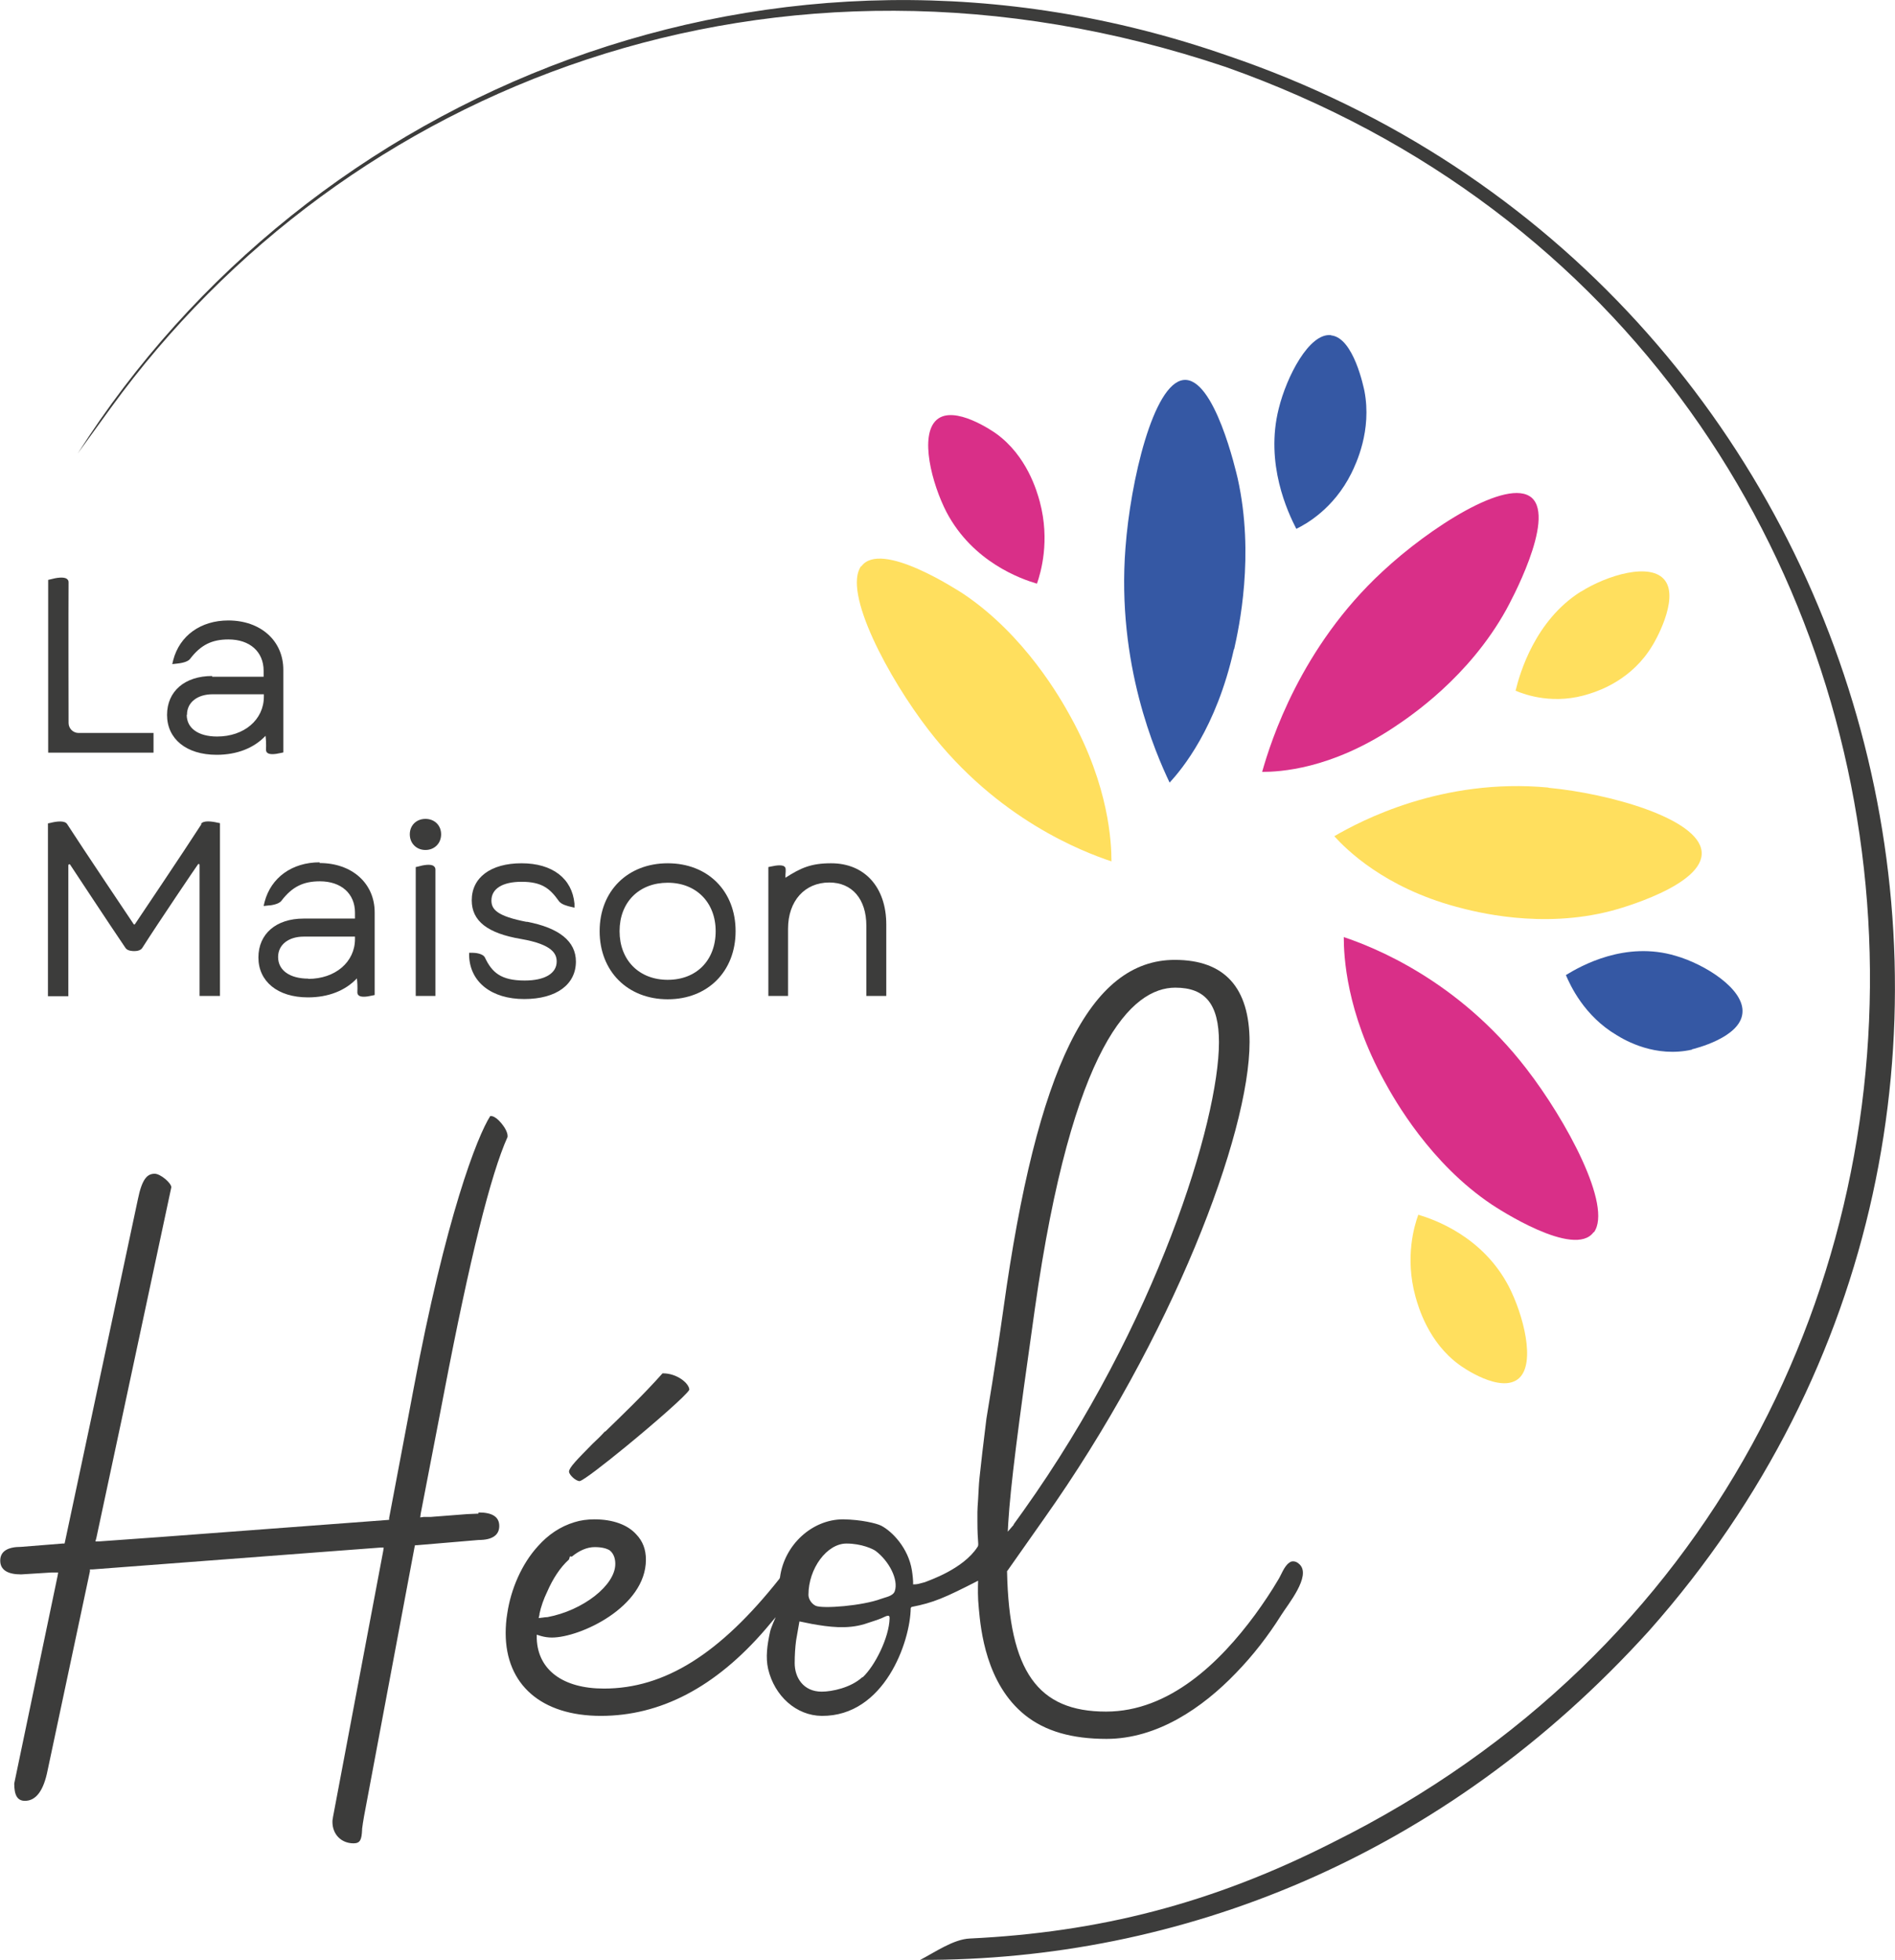 <?xml version="1.0" encoding="UTF-8"?>
<svg id="Calque_2" data-name="Calque 2" xmlns="http://www.w3.org/2000/svg" viewBox="0 0 79.86 82.57">
  <defs>
    <style>
      .cls-1 {
        fill: #ffdf5e;
      }

      .cls-1, .cls-2, .cls-3, .cls-4 {
        stroke-width: 0px;
      }

      .cls-2 {
        fill: #3c3c3b;
      }

      .cls-3 {
        fill: #3558a4;
      }

      .cls-4 {
        fill: #d92f88;
      }
    </style>
  </defs>
  <g id="Calque_2-2" data-name="Calque 2">
    <g>
      <g>
        <path class="cls-2" d="m41.22,66.6c-.01.29-.02.69.03,1.17.08.88.3,3.17,1.95,4.49.85.68,1.98,1,3.43,1,2.13,0,4.04-1.3,5.46-2.78.72-.74,1.36-1.57,1.9-2.43.28-.45,1.28-1.65.78-2.14-.1-.1-.19-.13-.27-.13s-.12.02-.17.06c-.21.14-.34.52-.46.71-.3.51-.63,1-.98,1.48-1.48,2.01-3.61,4.08-6.28,4.08-2.88,0-4.08-1.7-4.17-5.88v-.04l.02-.02,1.52-2.16c5.43-7.66,8.68-16.24,8.68-20.11,0-2.29-1.05-3.46-3.15-3.46-3.58,0-5.81,4.53-7.22,14.68-.31,2.21-.72,4.65-.72,4.65-.13,1.04-.23,1.9-.29,2.48-.04.39-.03.46-.06.91-.02.28-.03.44-.03.55,0,.17,0,.3,0,.38,0,.95.08.98,0,1.09-.6.92-2,1.39-2.22,1.48,0,0-.16.04-.27.07-.08.02-.18.02-.22.02.01-.12-.02-.4-.05-.59-.15-.94-.83-1.64-1.29-1.88-.19-.1-.85-.26-1.61-.27-1.3,0-2.48,1.07-2.66,2.45l-.02.05c-2.51,3.17-4.84,4.63-7.4,4.63-1.72,0-2.78-.78-2.83-2.1v-.17l.16.05c.17.05.33.07.48.07,1.18,0,3.96-1.28,3.96-3.28,0-.43-.13-.78-.41-1.07-.36-.4-.98-.63-1.76-.63-.3,0-.59.04-.84.12-.6.18-1.11.53-1.53,1-.7.76-1.15,1.83-1.3,2.83-.05.29-.07.58-.07.84,0,2.18,1.51,3.49,4.01,3.49s4.82-1.19,6.94-3.65l.43-.51s-.21.46-.24.63c-.12.55-.19,1.06-.08,1.55.27,1.15,1.19,1.97,2.26,1.98,2.64.02,3.73-3.12,3.75-4.54.01-.02.02-.04.04-.05.93-.18,1.4-.39,2.79-1.1Zm1.27-2.44c.1-1.59.4-3.94,1.12-9.01,1.58-11.18,4.1-13.54,5.92-13.54,1.28,0,1.84.71,1.84,2.3,0,3.31-2.63,11.87-8.24,19.74l-.41.57v.02s-.25.29-.25.29l.02-.36Zm-19.76,3.85c.07-.33.18-.64.33-.95.23-.53.54-1.02.92-1.36h0s.02-.08.04-.13c.02,0,.06.01.08.01.3-.25.64-.4.96-.4s.51.06.64.14c.19.16.23.39.23.57,0,.9-1.36,1.96-2.86,2.24-.07,0-.13.01-.2.02l-.17.02.04-.17Zm12.94-2.98c.64,0,1.12.23,1.23.31.57.43.97,1.21.81,1.69-.07.22-.4.26-.58.33-.77.29-2.47.43-2.76.29-.18-.09-.3-.29-.3-.46,0-1.11.78-2.16,1.6-2.16Zm.67,5.63c-.49.45-1.29.61-1.71.61-.78,0-1.14-.6-1.14-1.2,0-.34.02-.66.06-.96l.14-.8.54.11c.69.12,1.46.23,2.21,0,.36-.12.53-.17.7-.24.19-.08.36-.2.35,0-.02.81-.62,2.01-1.14,2.49Z"/>
        <path class="cls-2" d="m27.93,57.86h-.01c-.83.93-1.7,1.76-2.41,2.45h-.02c-.18.2-.35.36-.51.51-.65.66-1,1.01-1,1.18,0,.13.28.4.45.4.17-.04,1.01-.69,1.94-1.45,1.22-1,2.57-2.18,2.68-2.4-.01-.28-.53-.69-1.1-.69h-.01Z"/>
        <path class="cls-2" d="m20.16,63.77l-.47.02-1.55.12h-.29s-.14.02-.14.02l.02-.16,1-5.18c1.06-5.52,1.95-9.12,2.66-10.69v-.05c0-.28-.45-.83-.69-.83h-.04c-.55.86-1.87,4.23-3.24,11.54l-1.02,5.39v.08s-.11.01-.11.01l-9.6.72-2.51.18h-.16s.04-.14.04-.14l3.16-14.78c0-.18-.46-.57-.7-.57-.3,0-.53.19-.71,1.08l-3.07,14.42-.02.08h-.08s-1.75.14-1.75.14c-.57,0-.88.19-.88.58s.31.58.88.58l1.28-.08h.28l-.02.13-1.83,8.76c0,.49.13.73.45.73.47,0,.79-.43.96-1.3l1.78-8.37v-.08h.11l9.74-.74,2.39-.18h.14l-.02.14-2.12,11.23s0,.04-.01.07c-.01.04-.01.07-.01.12,0,.52.37.9.89.9.29,0,.34-.17.36-.57v-.04c.02-.14.04-.31.08-.52l2.13-11.35.02-.08h.08s1.42-.12,1.42-.12l1.18-.1c.57,0,.87-.2.87-.59s-.3-.57-.87-.57Z"/>
      </g>
      <g>
        <path class="cls-2" d="m6.47,30.88h-3.16c-.23,0-.42-.19-.42-.42,0-.05-.01-4.62,0-5.93,0-.06-.02-.1-.07-.14-.13-.1-.45-.05-.7.02l-.09.02v7.28h4.44v-.83Z"/>
        <path class="cls-2" d="m13.47,36.33c-1.16,0-2.05.64-2.32,1.67l-.04.17.18-.02c.11,0,.46-.05.57-.2.45-.59.92-.82,1.62-.82.9,0,1.48.52,1.48,1.32v.25h-2.17c-1.15,0-1.9.64-1.9,1.64s.8,1.68,2.09,1.68c.85,0,1.57-.28,2.06-.8.02.15.03.36.02.59,0,.05.02.1.06.13.09.07.28.07.58,0l.09-.02v-3.48c0-1.23-.96-2.08-2.32-2.08Zm-.47,4.9c-.79,0-1.28-.35-1.28-.91,0-.52.44-.86,1.08-.86h2.16v.1c0,.97-.83,1.68-1.97,1.68Z"/>
        <path class="cls-2" d="m8.49,34.72c-.7,1.09-2.78,4.18-2.8,4.21,0,.01-.02.02-.03.02s-.02,0-.03-.02c-.02-.03-2.15-3.2-2.8-4.21-.1-.16-.44-.12-.71-.05l-.1.02v7.28h.86v-5.52s.01-.03.03-.04c.01,0,.03,0,.04.01.02.03,1.68,2.55,2.34,3.52.08.12.28.13.36.13,0,0,0,0,.01,0,.1,0,.27-.02.34-.14.68-1.07,2.32-3.49,2.34-3.51.01-.02.03-.02.04-.02.02,0,.03.02.03.04v5.52h.86v-7.28l-.1-.02c-.26-.06-.6-.1-.7.05Z"/>
        <path class="cls-2" d="m17.93,34.5c-.38,0-.66.27-.66.65s.28.66.66.66.66-.28.66-.66-.28-.65-.66-.65Z"/>
        <path class="cls-2" d="m18.28,36.49c-.12-.1-.43-.05-.67.02l-.09.02v5.43h.83v-.12s0-4,0-5.21c0-.05-.02-.1-.07-.14Z"/>
        <path class="cls-2" d="m22.2,38.84c-1.24-.24-1.49-.52-1.49-.9,0-.5.47-.79,1.27-.79.84,0,1.19.27,1.57.81.1.15.4.22.49.24l.17.04v-.17c-.1-1.06-.93-1.7-2.23-1.7s-2.1.6-2.1,1.56c0,.87.66,1.39,2.08,1.63,1.33.23,1.5.63,1.5.95,0,.5-.5.8-1.35.8-1.01,0-1.38-.35-1.67-.96-.08-.18-.41-.21-.54-.21h-.13s0,.13,0,.13c.04,1.11.95,1.82,2.32,1.82s2.18-.62,2.18-1.58c0-.85-.7-1.42-2.08-1.68Z"/>
        <path class="cls-2" d="m28.14,36.37c-1.69,0-2.87,1.17-2.87,2.86s1.18,2.87,2.87,2.87,2.86-1.18,2.86-2.87-1.17-2.86-2.86-2.86Zm2.02,2.86c0,1.23-.81,2.05-2.02,2.05s-2.03-.83-2.03-2.05.82-2.04,2.03-2.04,2.02.84,2.02,2.04Z"/>
        <path class="cls-2" d="m35.02,36.37c-.83,0-1.27.19-1.92.61,0-.08,0-.19.01-.25v-.09c0-.05-.01-.1-.05-.13-.08-.07-.28-.07-.59,0l-.09.02v5.43h.83v-2.83c0-1.17.7-1.95,1.74-1.95.96,0,1.56.7,1.56,1.82v2.96h.84v-3.01c0-1.57-.91-2.58-2.32-2.58Z"/>
        <path class="cls-2" d="m8.94,28.48c-1.15,0-1.9.64-1.9,1.64s.8,1.68,2.09,1.68c.85,0,1.57-.28,2.06-.8.02.15.03.36.02.59,0,.05.02.1.06.13.09.07.28.07.58,0l.09-.02v-3.48c0-1.23-.96-2.08-2.32-2.08-1.16,0-2.05.64-2.32,1.67l-.04.17.18-.02c.11-.01.46-.05.57-.2.45-.59.92-.82,1.62-.82.9,0,1.48.52,1.48,1.32v.25h-2.17Zm-1.06,1.63c0-.52.44-.86,1.08-.86h2.16v.1c0,.97-.83,1.68-1.97,1.68-.79,0-1.28-.35-1.28-.91Z"/>
      </g>
      <path class="cls-4" d="m43.7,24.59c.16-.46.56-1.8.12-3.45-.12-.44-.54-1.94-1.85-2.88-.1-.07-1.76-1.23-2.5-.57-.73.65-.2,2.69.42,3.89,1.11,2.1,3.13,2.81,3.81,3.01Z"/>
      <path class="cls-1" d="m36.29,23.85c-.79,1.1,1.17,4.74,2.84,6.9,2.9,3.77,6.51,5.14,7.71,5.54,0-.78-.1-3.15-1.71-6.07-.43-.79-1.94-3.46-4.53-5.2-.21-.13-3.48-2.29-4.3-1.16Z"/>
      <path class="cls-1" d="m66.61,24.93c-1.91,1.21-2.56,3.42-2.74,4.17.4.17,1.64.62,3.14.12.41-.13,1.78-.6,2.63-2.03.07-.1,1.13-1.92.53-2.73-.59-.8-2.46-.22-3.55.47Z"/>
      <path class="cls-3" d="m71.3,44.21c.11-.03,2.04-.49,2.13-1.53.1-1.01-1.59-2.06-2.81-2.41-2.13-.64-4.01.43-4.63.81.19.44.77,1.72,2.14,2.53.37.23,1.64.96,3.18.61Z"/>
      <path class="cls-4" d="m58.26,24.08c-3.44,3.18-4.7,7.13-5.07,8.44.72,0,2.87-.1,5.54-1.87.72-.48,3.17-2.12,4.75-4.97.12-.22,2.09-3.81,1.07-4.71-1.01-.87-4.33,1.28-6.29,3.11Z"/>
      <path class="cls-1" d="m65.25,33.18c-4.48-.42-7.92,1.41-9.02,2.05.51.56,2.1,2.15,5.13,2.97.81.22,3.6.95,6.56.17.24-.06,3.94-1.07,3.79-2.5-.14-1.39-3.89-2.44-6.45-2.68Z"/>
      <path class="cls-3" d="m56.09,14.12c-.92-.1-1.87,1.75-2.2,3.09-.59,2.33.39,4.39.74,5.07.41-.2,1.57-.84,2.32-2.34.2-.41.87-1.8.55-3.47-.03-.13-.45-2.24-1.4-2.34Z"/>
      <path class="cls-1" d="m59.77,51.18c-.17.46-.57,1.8-.12,3.44.12.44.55,1.94,1.85,2.88.1.08,1.75,1.24,2.51.57.72-.64.19-2.68-.43-3.88-1.1-2.1-3.13-2.81-3.8-3.01Z"/>
      <path class="cls-3" d="m52.01,27.35c.2-.89.87-3.95.15-7.19-.06-.25-.98-4.31-2.29-4.15-1.27.16-2.23,4.26-2.44,7.07-.38,4.91,1.28,8.67,1.86,9.89.52-.56,1.97-2.3,2.71-5.62Z"/>
      <path class="cls-4" d="m67.17,51.92c.8-1.1-1.17-4.73-2.84-6.89-2.9-3.77-6.51-5.15-7.7-5.55,0,.79.1,3.15,1.71,6.07.43.79,1.94,3.47,4.53,5.2.21.14,3.48,2.29,4.29,1.16Z"/>
      <path class="cls-2" d="m4.68,17.17C14.56,3.57,32.66-3.57,51.65,2.82c33.99,12,36.72,58.81,4.52,74.8-5.1,2.59-9.88,3.79-15.3,4.05-.69.03-1.47.58-2.09.9h0c10.91.04,22.03-4.27,30.72-13.87,19.62-22.12,10.08-56.92-17.78-66.36C32.66-4.3,13,3.8,3.28,19.1"/>
    </g>
  </g>
</svg>